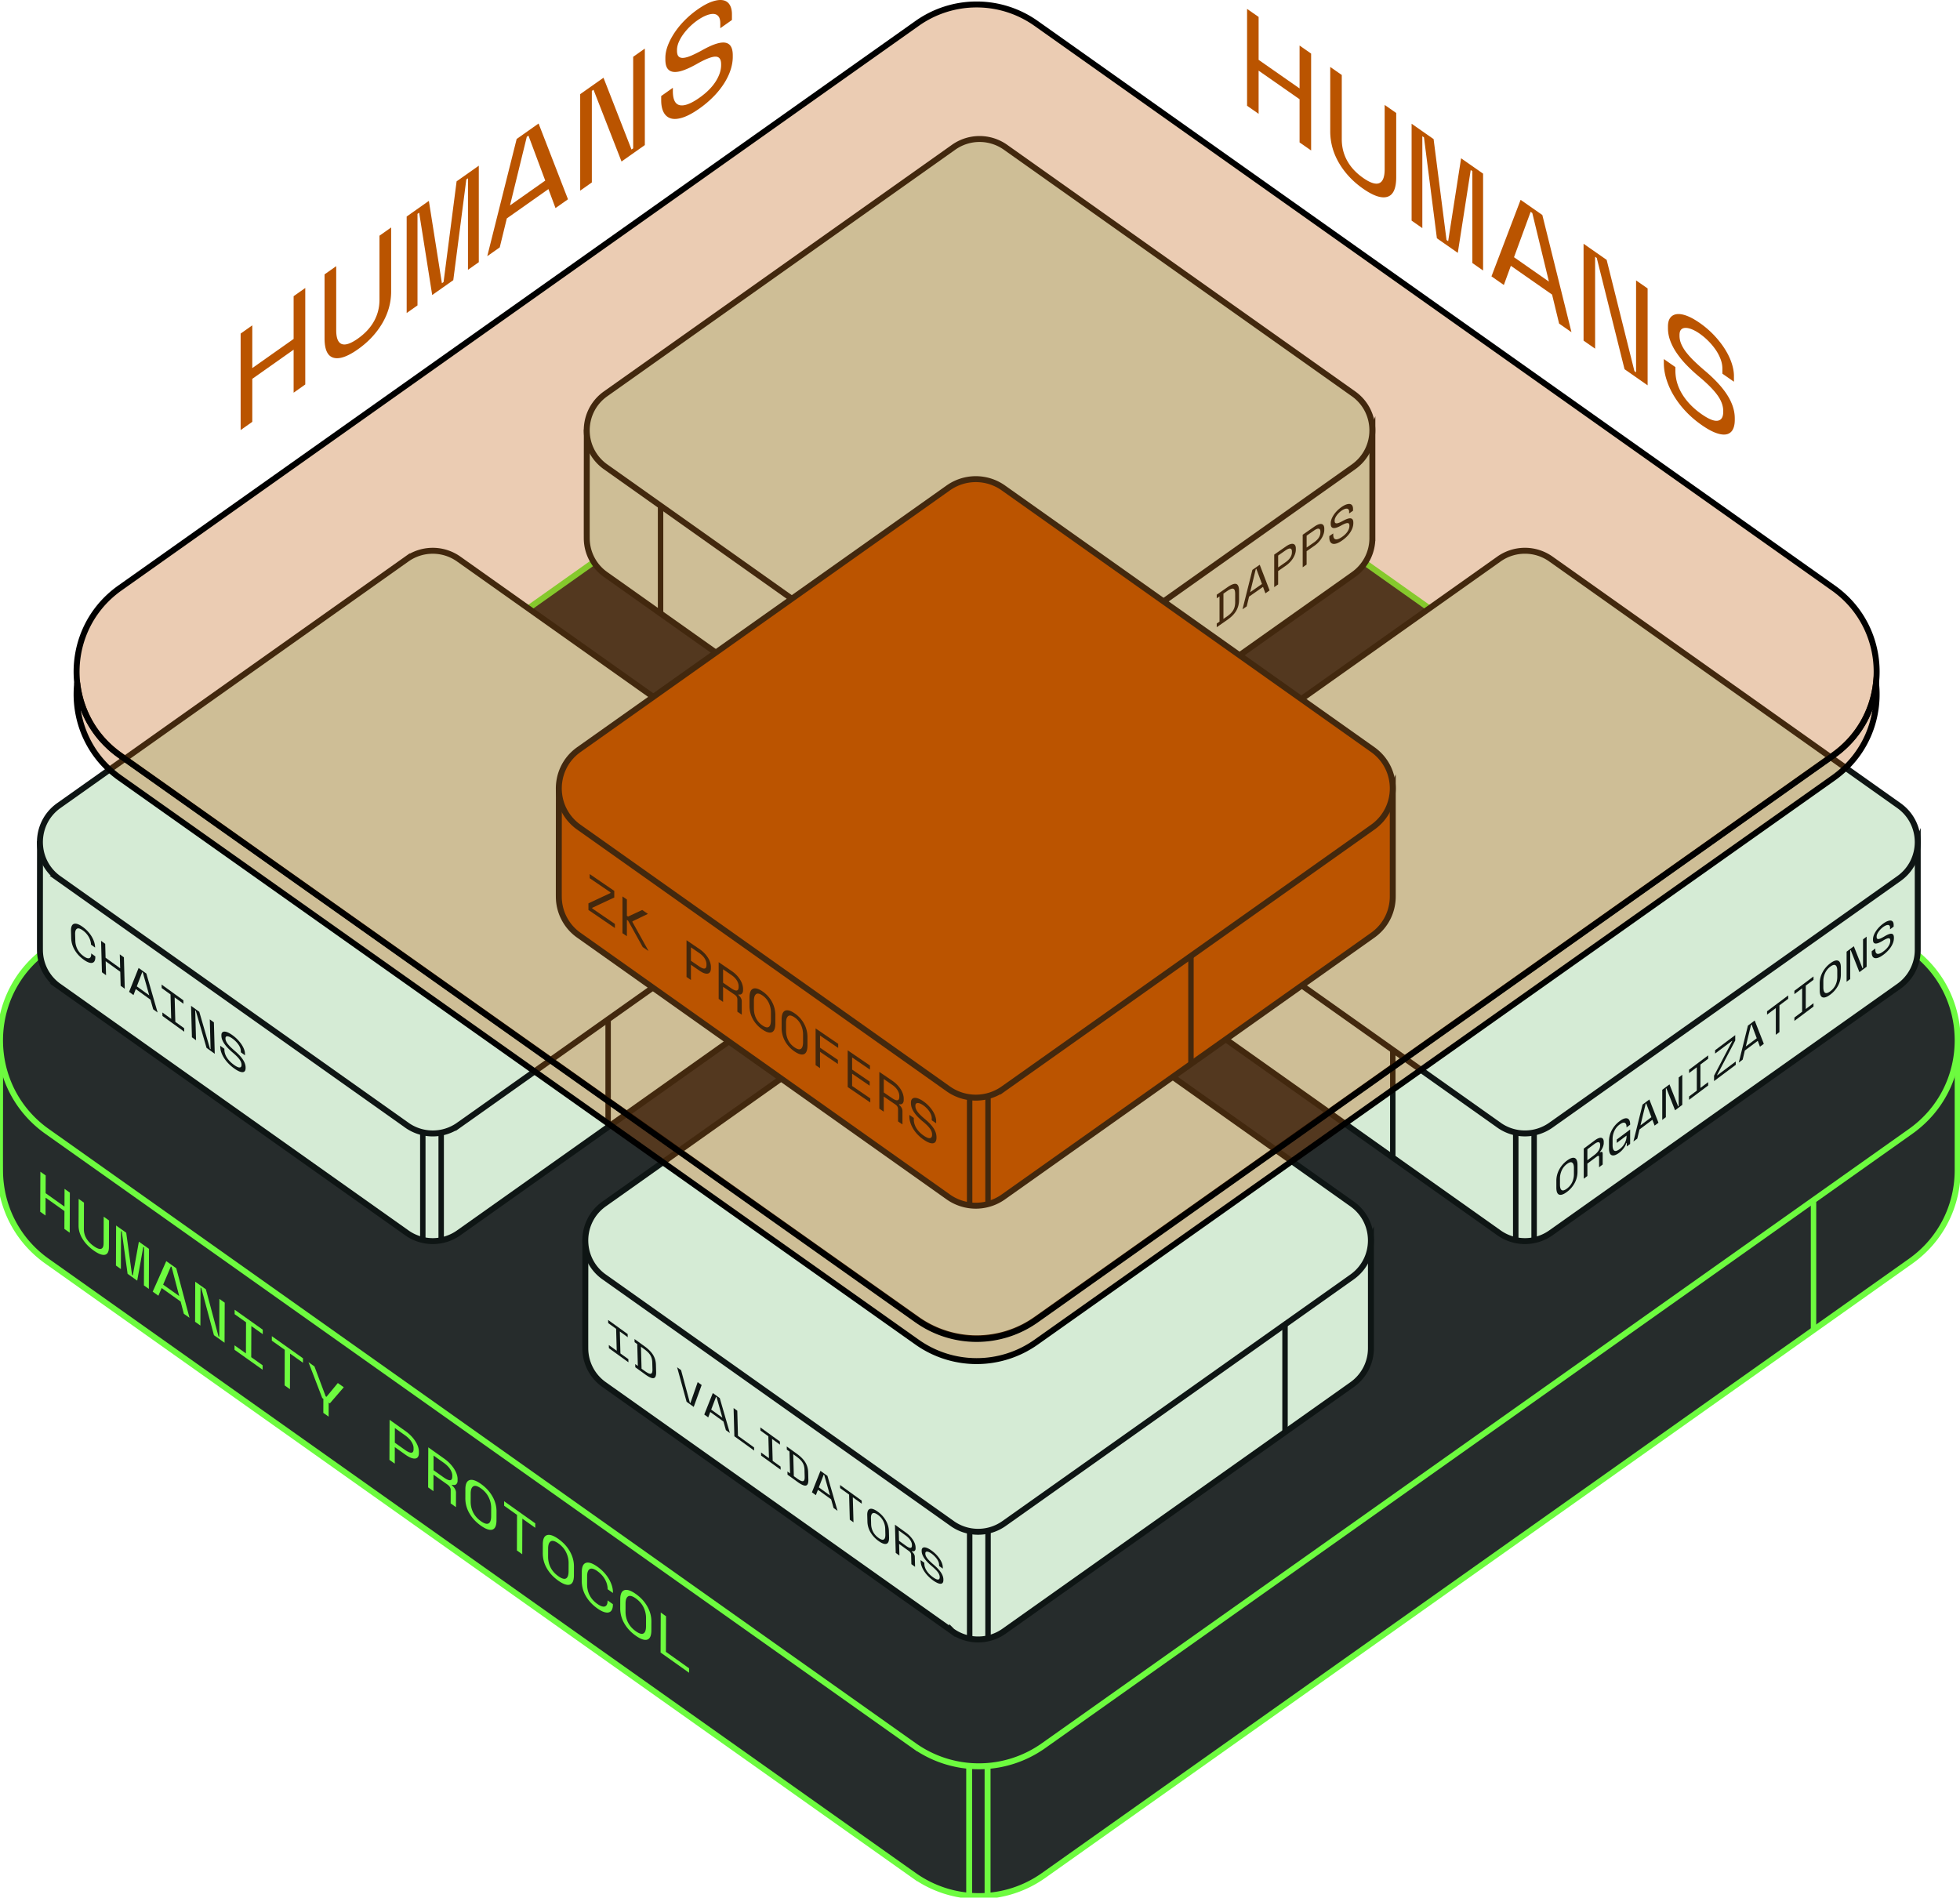 <svg xmlns="http://www.w3.org/2000/svg" width="409" height="396" fill="none"><path fill="#262C2C" stroke="#6DFB3F" stroke-miterlimit="10" stroke-width="1.239" d="M190.768 391.392 9.839 263.203C3.347 258.604.07 251.512.01 244.397c-.03-3.372.028-26.105.028-26.105s20.363 1.321 23.902-1.186l166.829-113.672a23.336 23.336 0 0 1 26.983 0L398.68 231.619c3.056 2.166 9.831-14.124 9.831-14.124v26.702c0 7.183-3.278 14.362-9.831 19.006L217.751 391.388a23.336 23.336 0 0 1-26.983 0v.004Z"/><path fill="#262C2C" stroke="#6DFB3F" stroke-miterlimit="10" stroke-width="1.239" d="M190.768 364.301 9.839 236.112C3.923 231.921.677 225.658.101 219.198c-.698-7.851 2.548-16.001 9.738-21.098L190.768 69.915a23.337 23.337 0 0 1 26.983 0L398.68 198.1c13.109 9.288 13.109 28.725 0 38.012L217.751 364.297a23.336 23.336 0 0 1-26.983 0v.004Z"/><path fill="#6DFB3F" d="m8.424 244.51 1.11.787-.013 3.702 3.934 2.796.013-3.702 1.11.787-.032 8.359-1.11-.787.013-3.725-3.934-2.796-.013 3.725-1.11-.787.032-8.359Zm9.098 6.462-.02 5.541c0 .678.17 1.311.515 1.906.347.594.859 1.131 1.534 1.613.676.482 1.19.672 1.541.572.348-.1.525-.489.528-1.163l.02-5.541 1.11.787-.02 5.541c-.003.97-.29 1.51-.853 1.62-.563.109-1.341-.187-2.326-.887-.984-.701-1.76-1.504-2.319-2.414-.563-.909-.84-1.851-.836-2.822l.019-5.54 1.11.787h-.003Zm6.704 4.766 2.113 1.501 1.213 8.809.158.112 1.27-7.048 2.114 1.501-.032 8.359-1.03-.733.03-7.928-.158-.112-1.271 7.047-2.007-1.427-1.213-8.808-.158-.113-.029 7.928-1.03-.732.033-8.359-.003.003Zm13.469 15.866-3.96-2.815-.682 1.601-1.187-.846 2.83-6.369 2.085 1.481 2.767 10.348-1.187-.845-.666-2.555Zm-2.037-7.314-1.614 3.786 3.352 2.381-1.58-6.055-.158-.112Zm9.938 14.58.157.113.03-7.929 1.109.788-.032 8.359-2.217-1.575-2.638-9.824-.157-.113-.03 7.928-1.109-.787.032-8.359 2.217 1.575 2.638 9.824Zm3.371-5.556 5.861 4.165v.932l-2.38-1.687-.023 6.495 2.378 1.687v.932l-5.865-4.165v-.932l2.38 1.687.023-6.495-2.377-1.687v-.932h.003Zm7.763 5.518 6.494 4.615v.932l-2.695-1.912-.026 7.427-1.11-.788.026-7.427-2.693-1.912v-.932l.004-.003Zm10.75 13.073-.237-.17-2.87-7.475 1.242.88 2.345 6.241.158.113 2.38-2.883 1.242.881-2.912 3.368-.238-.171-.01 2.938-1.11-.788.01-2.937v.003Zm14.907 10.088-.012 3.438-1.11-.787.032-8.359 3.3 2.346c.477.338.888.694 1.242 1.067.35.373.644.746.875 1.118.232.373.409.74.525 1.096.119.36.176.691.173.993v.357c0 .302-.064.55-.183.746a.755.755 0 0 1-.537.353c-.238.042-.534 0-.888-.128-.354-.126-.763-.357-1.23-.688l-2.19-1.559.003.007Zm.004-.929 2.058 1.462c1.233.874 1.85.836 1.853-.119v-.215c0-.421-.148-.871-.45-1.343-.302-.476-.766-.936-1.393-1.379l-2.059-1.462-.01 3.056Zm12.761 13.45-1.11-.788.01-2.792c0-.206-.051-.405-.158-.592-.106-.186-.29-.373-.553-.562l-2.879-2.044-.013 3.439-1.11-.788.032-8.359 3.301 2.346a8.42 8.42 0 0 1 1.242 1.067c.35.373.643.746.875 1.119.231.372.408.739.524 1.096.12.359.177.69.174.993v.356c0 .312-.1.553-.29.73-.19.177-.482.205-.881.093v.145c.264.228.47.469.617.726.148.257.222.527.222.803l-.01 3.008.007.004Zm-4.684-7.71 2.06 1.462c.623.444 1.09.653 1.392.627.306-.026.457-.277.46-.746v-.215c0-.421-.148-.871-.45-1.343-.303-.476-.766-.936-1.393-1.379l-2.059-1.462-.01 3.056Zm6.643 3.978c.004-1.083.293-1.719.869-1.908.572-.19 1.37.077 2.393.803 1.023.726 1.818 1.591 2.387 2.593.57 1.003.853 2.048.849 3.131l-.006 1.864c-.003 1.115-.293 1.757-.869 1.934-.575.174-1.37-.099-2.393-.826-1.023-.726-1.817-1.581-2.387-2.571a6.167 6.167 0 0 1-.85-3.152l.007-1.864v-.004Zm3.233 6.653c.714.508 1.248.665 1.605.475.358-.189.538-.694.541-1.513l.006-1.72a5.01 5.01 0 0 0-.527-2.23c-.354-.723-.888-1.337-1.602-1.845-.714-.507-1.248-.652-1.606-.433-.356.215-.537.707-.54 1.472l-.006 1.719c0 .819.173 1.578.527 2.272.354.694.888 1.295 1.602 1.803Zm4.858-4.159 6.495 4.615v.932l-2.696-1.912-.026 7.427-1.109-.787.025-7.427-2.692-1.912v-.932l.003-.004Zm8.068 8.986c.003-1.083.293-1.719.868-1.909.573-.19 1.371.077 2.394.803 1.023.727 1.817 1.591 2.387 2.594.569 1.003.852 2.047.849 3.13l-.006 1.864c-.004 1.115-.293 1.758-.869 1.935-.576.173-1.37-.1-2.393-.826-1.023-.727-1.818-1.581-2.387-2.571a6.17 6.17 0 0 1-.85-3.153l.007-1.864v-.003Zm3.233 6.656c.714.507 1.248.665 1.605.475.357-.189.537-.694.54-1.513l.007-1.72c0-.765-.174-1.507-.528-2.23-.354-.723-.888-1.337-1.602-1.845-.714-.508-1.248-.652-1.605-.434-.357.216-.537.707-.54 1.472l-.007 1.72c0 .819.174 1.577.528 2.272.354.694.888 1.295 1.602 1.803Zm8.132 5.778c.38.27.701.44.972.517.27.074.489.077.662.003a.736.736 0 0 0 .386-.395c.084-.193.129-.427.129-.704v-.144l1.11.787v.145c0 .421-.074.768-.216 1.038-.141.27-.35.446-.624.527-.273.08-.614.054-1.02-.077-.405-.132-.871-.386-1.399-.762-1.02-.726-1.817-1.581-2.387-2.568a6.172 6.172 0 0 1-.849-3.152l.006-1.864c.004-1.083.293-1.72.869-1.909.573-.19 1.37.077 2.393.803.528.376.994.784 1.4 1.228.405.443.743.9 1.013 1.366.27.469.476.938.618 1.407a4.6 4.6 0 0 1 .205 1.337v.145l-1.109-.788v-.144a3.872 3.872 0 0 0-.135-.887 4.43 4.43 0 0 0-.38-.948 5.052 5.052 0 0 0-.653-.929 5.638 5.638 0 0 0-.962-.858c-.714-.508-1.248-.653-1.605-.434-.357.215-.537.707-.541 1.472l-.006 1.719c0 .82.174 1.578.528 2.272.353.694.887 1.295 1.602 1.803l-.007-.006Zm4.793-.952c.004-1.083.293-1.719.869-1.909.573-.189 1.37.078 2.393.804 1.023.726 1.818 1.591 2.387 2.593.57 1.003.853 2.047.849 3.13l-.006 1.864c-.003 1.116-.293 1.758-.869 1.935-.575.174-1.37-.1-2.393-.826-1.023-.726-1.817-1.581-2.387-2.571a6.172 6.172 0 0 1-.849-3.152l.006-1.864v-.004Zm3.233 6.653c.714.508 1.248.665 1.606.475.357-.189.537-.694.54-1.513l.006-1.72a5.01 5.01 0 0 0-.527-2.23c-.354-.723-.888-1.337-1.602-1.845-.714-.507-1.248-.652-1.605-.433-.357.215-.538.707-.541 1.471l-.006 1.72c0 .819.173 1.578.527 2.272.354.694.888 1.295 1.602 1.803Zm5.215-3.905 1.11.788-.026 7.426 4.832 3.433v.932l-5.945-4.22.032-8.359h-.003Z"/><path stroke="#6DFB3F" stroke-miterlimit="10" stroke-width="1.239" d="M202.243 368.594v27.001m3.837-27.001v27.001"/><path stroke="#6DFB3F" stroke-miterlimit="10" stroke-width="1.133" d="M378.433 250.821v26.664"/><path fill="#D5EBD5" stroke="#0E1514" stroke-miterlimit="10" stroke-width="1.239" d="m84.89 257.268-72.61-51.445a9.277 9.277 0 0 1-3.943-7.546c-.013-1.353.013-22.075.013-22.075s8.17.53 9.593-.476l66.95-45.618a9.365 9.365 0 0 1 10.828 0l72.609 51.445c1.226.867 3.944-5.669 3.944-5.669V198.2a9.289 9.289 0 0 1-3.944 7.626l-72.609 51.445a9.365 9.365 0 0 1-10.828 0l-.003-.003Z"/><path fill="#D5EBD5" stroke="#0E1514" stroke-miterlimit="10" stroke-width="1.239" d="m84.89 234.798-72.61-51.442a9.278 9.278 0 0 1-3.908-6.788c-.28-3.152 1.023-6.421 3.909-8.465l72.609-51.445a9.369 9.369 0 0 1 10.828 0l72.609 51.445c5.259 3.728 5.259 11.528 0 15.256l-72.61 51.445a9.365 9.365 0 0 1-10.827 0v-.006Z"/><path fill="#0E1514" d="M17.422 199.524c.292.212.543.347.746.408.206.061.373.061.502.003a.544.544 0 0 0 .283-.311c.058-.152.087-.335.08-.553v-.113l.856.621v.112c.013.331-.035.601-.135.813a.726.726 0 0 1-.46.411c-.206.065-.463.042-.772-.064-.31-.106-.67-.305-1.078-.601-.791-.572-1.415-1.244-1.869-2.021a5.11 5.11 0 0 1-.72-2.478l-.04-1.462c-.022-.849.181-1.35.612-1.498.431-.148 1.042.064 1.83.633.41.296.773.617 1.091.968.315.347.585.707.801 1.076.219.37.383.736.502 1.106.116.369.18.72.19 1.051v.112l-.856-.62v-.113a3.48 3.48 0 0 0-.44-1.439 4.399 4.399 0 0 0-.515-.733 4.387 4.387 0 0 0-.75-.675c-.553-.399-.962-.514-1.229-.344-.267.17-.39.553-.373 1.154l.039 1.35c.016.642.17 1.237.453 1.783a4.061 4.061 0 0 0 1.258 1.417l-.006.007Zm3.669-3.191.86.62.08 2.905 3.046 2.201-.08-2.905.859.62.18 6.56-.859-.621-.08-2.924-3.047-2.202.08 2.925-.858-.62-.18-6.559Zm10.311 12.283-3.07-2.218-.475 1.254-.92-.666 1.988-4.994 1.615 1.167 2.348 8.127-.92-.665-.566-2.009v.004Zm-1.721-5.746-1.133 2.966 2.6 1.877-1.345-4.757-.122-.09v.004Zm4.04 2.589 4.543 3.282.019.729-1.84-1.33.142 5.097 1.84 1.33.019.73-4.542-3.282-.02-.729 1.84 1.33-.141-5.097-1.84-1.33-.02-.73Zm10.101 13.398.123.09-.17-6.221.858.62.18 6.559-1.718-1.24-2.235-7.716-.123-.09.17 6.221-.858-.62-.18-6.559 1.718 1.24 2.235 7.716Zm6.428.399a1.844 1.844 0 0 0-.155-.662 3.474 3.474 0 0 0-.383-.672 5.317 5.317 0 0 0-.55-.636 5.406 5.406 0 0 0-.646-.55 3.731 3.731 0 0 0-.56-.337 1.515 1.515 0 0 0-.47-.142c-.138-.012-.244.013-.325.084-.077.068-.115.186-.109.357v.054c.007.18.052.367.139.553.086.187.209.383.373.591.164.206.363.425.604.659.242.232.522.486.843.762.753.649 1.31 1.25 1.673 1.803.364.553.55 1.08.566 1.578v.112c.01.28-.035.502-.135.659a.558.558 0 0 1-.454.264c-.202.019-.456-.036-.762-.164-.306-.129-.656-.338-1.058-.627a8.542 8.542 0 0 1-1.216-1.057 7.455 7.455 0 0 1-.895-1.141 5.532 5.532 0 0 1-.556-1.147c-.132-.38-.2-.74-.21-1.083l-.006-.28.86.62.006.225c.016.575.2 1.131.553 1.668.35.537.836 1.025 1.448 1.469.53.385.93.565 1.193.546.264-.022.39-.209.38-.566v-.054c-.01-.344-.158-.707-.438-1.086-.28-.38-.733-.836-1.354-1.366a13.883 13.883 0 0 1-.981-.907 7.262 7.262 0 0 1-.753-.893 4.335 4.335 0 0 1-.486-.871 2.398 2.398 0 0 1-.183-.848v-.113c-.01-.257.042-.45.151-.578.11-.129.267-.196.47-.203.202-.006.45.055.736.18.287.126.605.312.953.566.402.289.762.604 1.084.938.318.335.592.672.814 1.006.221.334.395.665.514.987.12.321.184.614.19.877l.01.392-.86-.62-.009-.337-.006-.01Z"/><path stroke="#0E1514" stroke-miterlimit="10" stroke-width="1.133" d="M88.229 236.253v22.602m3.834-22.602v22.602m34.836-46.422v22.602"/><path fill="#D5EBD5" stroke="#0E1514" stroke-miterlimit="10" stroke-width="1.239" d="m198.994 171.343-72.609-51.445a9.275 9.275 0 0 1-3.944-7.546c-.013-1.353.013-22.075.013-22.075s8.171.53 9.593-.476l66.95-45.618a9.366 9.366 0 0 1 10.828 0l72.609 51.445c1.226.868 3.944-5.67 3.944-5.67v22.317a9.288 9.288 0 0 1-3.944 7.626l-72.609 51.445a9.365 9.365 0 0 1-10.828 0l-.003-.003Z"/><path fill="#D5EBD5" stroke="#0E1514" stroke-miterlimit="10" stroke-width="1.239" d="m198.994 148.873-72.609-51.445a9.28 9.28 0 0 1-3.909-6.788c-.28-3.153 1.023-6.42 3.909-8.465l72.609-51.445a9.366 9.366 0 0 1 10.828 0l72.609 51.445c5.259 3.728 5.259 11.528 0 15.256l-72.609 51.445a9.365 9.365 0 0 1-10.828 0v-.003Z"/><path fill="#0E1514" d="m253.9 124.101 2.233-1.556c.842-.584 1.457-.813 1.843-.684.389.132.582.636.582 1.514v1.745c0 .88-.193 1.655-.582 2.326-.389.672-1.004 1.302-1.843 1.887l-2.233 1.555v-.765l.582-.405v-5.267l-.582.405v-.755Zm2.117 4.557c.296-.209.553-.415.772-.627.215-.209.396-.434.54-.671.142-.238.248-.499.316-.778.067-.28.102-.598.102-.955v-1.629c0-.357-.035-.627-.102-.813-.068-.186-.174-.299-.316-.337-.141-.039-.321-.013-.54.08a4.723 4.723 0 0 0-.772.45l-.718.501v5.277l.718-.501v.003Zm7.543-6.186-2.911 2.031-.495 2.034-.875.611 2.058-8.224 1.535-1.07 2.059 5.354-.875.61-.496-1.343v-.003Zm-1.515-3.699-1.174 4.814 2.467-1.72-1.174-3.178-.116.08-.003.004Zm4.668.392v2.793l-.817.568v-6.79l2.425-1.691c.351-.244.653-.404.914-.485.257-.08.473-.096.647-.048.17.048.302.154.389.315.087.161.132.366.132.611v.292c0 .244-.045.511-.132.8a3.972 3.972 0 0 1-.393.871 5.097 5.097 0 0 1-.65.861c-.257.28-.559.54-.903.781l-1.612 1.125v-.003Zm0-.755 1.515-1.058c.907-.633 1.361-1.337 1.361-2.111v-.174c0-.343-.113-.539-.335-.594-.222-.055-.566.077-1.023.398l-1.515 1.058v2.484l-.003-.003Zm5.942-3.388v2.793l-.817.569v-6.791l2.425-1.69c.351-.244.653-.405.914-.485.257-.081.473-.097.646-.049a.628.628 0 0 1 .39.315c.086.161.131.367.131.611v.292c0 .245-.045.511-.131.801a3.993 3.993 0 0 1-.393.871 5.233 5.233 0 0 1-.65.861c-.257.279-.559.54-.904.781l-1.611 1.125v-.004Zm0-.755 1.515-1.057c.907-.633 1.361-1.337 1.361-2.112v-.173c0-.344-.113-.54-.335-.595-.222-.054-.566.077-1.023.399l-1.515 1.057v2.484l-.003-.003Zm8.875-7.465c0-.219-.045-.383-.132-.492a.463.463 0 0 0-.354-.17 1.259 1.259 0 0 0-.514.106 2.973 2.973 0 0 0-.612.34c-.186.132-.366.28-.534.444a4.307 4.307 0 0 0-.45.524 2.661 2.661 0 0 0-.315.556 1.412 1.412 0 0 0-.116.543v.058c0 .186.039.321.116.398.077.077.193.113.344.1.151-.013.341-.068.569-.164a9.04 9.04 0 0 0 .795-.395c.711-.386 1.235-.544 1.573-.47.338.074.505.367.505.884v.116c0 .292-.051.591-.151.906-.1.312-.251.624-.447.939a5.673 5.673 0 0 1-.734.919 6.993 6.993 0 0 1-1.01.848c-.434.302-.817.508-1.151.614-.335.106-.612.125-.837.058a.84.84 0 0 1-.508-.431c-.116-.218-.174-.508-.174-.861v-.293l.817-.568v.231c0 .594.164.929.489.996.328.071.782-.099 1.364-.504.505-.354.885-.73 1.142-1.132.254-.401.383-.787.383-1.153v-.058c0-.357-.132-.537-.392-.54-.261-.003-.689.157-1.278.482a6.06 6.06 0 0 1-.926.437c-.277.1-.508.138-.705.122a.585.585 0 0 1-.447-.238c-.103-.141-.154-.356-.154-.649v-.116c0-.263.055-.546.164-.842.109-.295.264-.594.46-.893.196-.299.434-.588.708-.868.273-.279.579-.533.907-.764.383-.267.724-.45 1.023-.55.302-.1.553-.129.762-.09a.678.678 0 0 1 .47.321c.106.174.161.399.161.669v.408l-.817.569v-.351l.006.004Z"/><path stroke="#0E1514" stroke-miterlimit="10" stroke-width="1.133" d="M137.843 105.456v22.602"/><path fill="#D5EBD5" stroke="#0E1514" stroke-miterlimit="10" stroke-width="1.239" d="m312.798 257.268-72.609-51.445a9.28 9.28 0 0 1-3.944-7.546c-.012-1.353.013-22.075.013-22.075s8.171.53 9.593-.476l66.95-45.618a9.367 9.367 0 0 1 10.829 0l72.609 51.445c1.225.867 3.943-5.669 3.943-5.669V198.2a9.288 9.288 0 0 1-3.943 7.626l-72.609 51.445a9.367 9.367 0 0 1-10.829 0l-.003-.003Z"/><path fill="#D5EBD5" stroke="#0E1514" stroke-miterlimit="10" stroke-width="1.239" d="m312.799 234.797-72.609-51.445a9.28 9.28 0 0 1-3.909-6.787c-.28-3.153 1.023-6.421 3.909-8.465l72.609-51.445a9.365 9.365 0 0 1 10.828 0l72.609 51.445c5.259 3.728 5.259 11.528 0 15.256l-72.609 51.445a9.369 9.369 0 0 1-10.828 0v-.004Z"/><path fill="#0E1514" d="M324.768 246.422c0-.813.193-1.591.583-2.33a5.601 5.601 0 0 1 1.624-1.89c.695-.52 1.236-.7 1.625-.546.389.157.582.643.582 1.456v1.398c0 .838-.196 1.619-.582 2.349a5.636 5.636 0 0 1-1.625 1.873c-.695.521-1.235.707-1.624.563-.39-.145-.583-.636-.583-1.475v-1.398Zm2.21 1.61a3.49 3.49 0 0 0 1.091-1.315 3.94 3.94 0 0 0 .363-1.693v-1.292c0-.575-.122-.948-.363-1.118-.241-.171-.605-.074-1.091.289a3.427 3.427 0 0 0-1.09 1.346 4.007 4.007 0 0 0-.364 1.662v1.292c0 .617.123.999.364 1.15.241.151.605.045 1.09-.318v-.003Zm7.46-5.017-.752.566v-2.099c0-.154-.036-.247-.107-.28-.07-.028-.196.023-.376.158l-1.959 1.465v2.584l-.756.566v-6.28l2.245-1.681c.325-.241.605-.408.843-.494.238-.087.438-.113.599-.074a.534.534 0 0 1 .36.273c.08.144.122.331.122.559v.27c0 .235-.064.514-.193.845a3.65 3.65 0 0 1-.598.987v.109c.18-.106.321-.138.421-.1.103.039.151.161.151.37v2.259-.003Zm-3.194-.89 1.399-1.051c.425-.318.74-.646.949-.983.206-.338.309-.682.309-1.035v-.161c0-.318-.103-.495-.309-.533-.206-.039-.521.099-.949.417l-1.399 1.051v2.298-.003Zm6.122-4.32 2.802-2.098v3.014l-.702.524v-.752l-.106.08a3.526 3.526 0 0 1-.54 1.042 4.355 4.355 0 0 1-.898.915c-.675.508-1.206.688-1.592.54-.386-.148-.579-.639-.579-1.478v-1.398c0-.813.193-1.591.582-2.33a5.605 5.605 0 0 1 1.625-1.89c.36-.269.675-.449.952-.539.277-.09.505-.1.692-.033.186.068.324.206.421.412.096.205.145.469.145.784v.109l-.753.566v-.109c0-.203-.029-.38-.084-.528a.557.557 0 0 0-.26-.311c-.116-.058-.267-.065-.451-.013-.183.051-.402.17-.659.363a3.425 3.425 0 0 0-1.091 1.347 3.998 3.998 0 0 0-.363 1.661v1.292c0 .617.122.999.363 1.15.242.152.612.039 1.11-.334a3.633 3.633 0 0 0 1.055-1.221c.254-.479.383-.974.383-1.488v-.109l-2.046 1.533v-.701h-.006Zm7.444-4.122-2.693 2.018-.457 1.905-.807.605 1.904-7.707 1.419-1.064 1.904 4.853-.807.604-.457-1.218-.006.004Zm-1.4-3.349-1.087 4.509 2.281-1.71-1.088-2.883-.106.081v.003Zm6.782.556.106-.081v-5.958l.753-.565v6.279l-1.509 1.131-1.814-4.598-.106.08v5.958l-.753.566v-6.28l1.508-1.131 1.815 4.599Zm2.271-7.662 3.986-2.989v.701l-1.615 1.211v4.882l1.615-1.212v.701l-3.986 2.989v-.701l1.615-1.211v-4.882l-1.615 1.212v-.701Zm5.433-4.068 4.201-3.15v1.131l-3.77 7.17v.106l3.88-2.908v.7l-4.527 3.391v-1.131l3.771-7.17v-.106l-3.555 2.664v-.701.004Zm8.898-1.951-2.693 2.018-.456 1.906-.808.604 1.905-7.706 1.418-1.064 1.905 4.853-.808.604-.457-1.218-.006.003Zm-1.399-3.346-1.088 4.509 2.281-1.709-1.087-2.883-.106.08v.003Zm3.339-2.827 4.417-3.31v.7l-1.831 1.372v5.579l-.753.566v-5.579l-1.83 1.372v-.7h-.003Zm5.71-4.278 3.986-2.989v.701l-1.615 1.211v4.882l1.615-1.212v.701l-3.986 2.989v-.701l1.615-1.212v-4.881l-1.615 1.211v-.7Zm5.282-1.516c0-.813.193-1.591.582-2.33.39-.739.93-1.369 1.625-1.89.695-.521 1.235-.701 1.625-.546.389.157.582.642.582 1.456v1.397c0 .839-.196 1.62-.582 2.35a5.647 5.647 0 0 1-1.625 1.873c-.695.521-1.235.707-1.625.563-.389-.145-.582-.637-.582-1.472v-1.401Zm2.21 1.61a3.5 3.5 0 0 0 1.091-1.315c.241-.514.363-1.08.363-1.693v-1.292c0-.576-.122-.948-.363-1.119-.242-.17-.605-.074-1.091.29a3.418 3.418 0 0 0-1.09 1.346 3.995 3.995 0 0 0-.364 1.665v1.292c0 .617.122.999.364 1.15.241.151.604.045 1.09-.318v-.006Zm6.724-4.789.106-.08v-5.958l.752-.566v6.28l-1.508 1.131-1.815-4.599-.106.08v5.959l-.753.565v-6.279l1.509-1.132 1.815 4.599Zm5.748-8.452c0-.203-.042-.354-.122-.447a.402.402 0 0 0-.328-.142c-.139 0-.296.042-.476.123a3.08 3.08 0 0 0-.567.343 4.3 4.3 0 0 0-.913.942c-.122.177-.219.35-.293.527a1.353 1.353 0 0 0-.106.508v.055c0 .173.035.295.106.363.071.067.177.093.319.074.141-.02.315-.078.524-.18.209-.1.454-.235.737-.405.659-.392 1.142-.563 1.454-.511.312.051.466.315.466.794v.109c0 .27-.045.549-.138.845a4.189 4.189 0 0 1-.412.887 5.525 5.525 0 0 1-.679.884 7.13 7.13 0 0 1-.933.835c-.402.302-.756.508-1.064.624-.309.115-.567.144-.773.093a.728.728 0 0 1-.472-.373c-.11-.196-.161-.459-.161-.79v-.27l.752-.566v.215c0 .55.152.849.454.9.302.048.724-.128 1.261-.533.467-.351.817-.717 1.055-1.099.238-.383.354-.746.354-1.087v-.054c0-.328-.122-.489-.363-.482-.242.009-.637.176-1.181.507a5.732 5.732 0 0 1-.859.45c-.254.103-.473.155-.65.148a.504.504 0 0 1-.412-.196c-.096-.125-.144-.324-.144-.591v-.109c0-.245.051-.508.151-.788.103-.279.244-.562.428-.848.183-.286.402-.566.656-.836s.534-.52.84-.749c.354-.263.669-.449.949-.556.279-.106.514-.147.704-.118a.567.567 0 0 1 .434.276c.1.157.148.36.148.611v.376l-.752.565v-.321l.006-.003Z"/><path stroke="#0E1514" stroke-miterlimit="10" stroke-width="1.14" d="M316.295 236.253v22.737m3.835-22.737v22.737"/><path stroke="#0E1514" stroke-miterlimit="10" stroke-width="1.133" d="M290.637 218.954v22.602"/><path fill="#D5EBD5" stroke="#0E1514" stroke-miterlimit="10" stroke-width="1.239" d="m198.691 340.397-72.609-51.446a9.274 9.274 0 0 1-3.944-7.545c-.013-1.353.013-22.075.013-22.075s8.171.53 9.592-.476l66.951-45.618a9.365 9.365 0 0 1 10.828 0l72.609 51.445c1.226.867 3.944-5.669 3.944-5.669v22.316a9.289 9.289 0 0 1-3.944 7.626L209.522 340.4a9.365 9.365 0 0 1-10.828 0l-.003-.003Z"/><path fill="#D5EBD5" stroke="#0E1514" stroke-miterlimit="10" stroke-width="1.239" d="m198.691 317.926-72.609-51.445a9.275 9.275 0 0 1-3.908-6.787c-.28-3.153 1.023-6.421 3.908-8.465l72.609-51.445a9.365 9.365 0 0 1 10.828 0l72.609 51.445c5.26 3.728 5.26 11.528 0 15.255l-72.609 51.445a9.365 9.365 0 0 1-10.828 0v-.003Z"/><path fill="#0E1514" d="m126.899 275.451 4.076 2.943.019.656-1.653-1.192.125 4.576 1.654 1.192.019.656-4.076-2.944-.019-.655 1.65 1.192-.125-4.576-1.65-1.193-.02-.655Zm5.514 3.984 2.11 1.527c.795.575 1.38 1.17 1.757 1.78.376.614.576 1.302.595 2.063l.042 1.514c.022.762-.148 1.186-.505 1.266-.357.084-.933-.164-1.731-.739l-2.11-1.526-.02-.666.55.399-.125-4.567-.55-.398-.019-.656.006.003Zm2.146 6.678c.28.203.524.354.727.45.202.097.37.135.502.113.131-.023.225-.113.286-.267.058-.154.084-.386.074-.694l-.039-1.414a3.403 3.403 0 0 0-.119-.836 2.663 2.663 0 0 0-.312-.7 3.174 3.174 0 0 0-.518-.624 7.153 7.153 0 0 0-.73-.604l-.679-.492.126 4.577.679.491h.003Zm6.736-.794.827.598 1.834 6.797.109.08 1.525-4.37.827.598-1.657 4.573-1.486-1.074-1.979-7.198v-.004Zm9.673 11.326-2.753-1.989-.428 1.125-.827-.598 1.785-4.48 1.451 1.048 2.107 7.292-.826-.598-.509-1.803v.003Zm-1.544-5.155-1.016 2.665 2.332 1.684-1.206-4.268-.11-.081Zm3.655 2.343.772.556.144 5.232 3.359 2.426.019.656-4.13-2.982-.161-5.888h-.003Zm5.587 4.037 4.076 2.943.019.656-1.65-1.192.126 4.576 1.65 1.192.019.656-4.076-2.944-.019-.655 1.65 1.192-.125-4.576-1.65-1.193-.02-.655Zm5.514 3.984 2.11 1.527c.795.575 1.38 1.17 1.757 1.78.376.614.575 1.302.595 2.063l.042 1.514c.022.762-.148 1.186-.505 1.266-.358.084-.933-.164-1.731-.739l-2.11-1.526-.02-.666.55.399-.125-4.567-.55-.398-.02-.656.007.003Zm2.146 6.678c.279.203.524.354.727.45.202.097.37.135.501.113.132-.023.226-.113.287-.267.061-.154.083-.389.074-.694l-.039-1.414a3.611 3.611 0 0 0-.116-.836 2.538 2.538 0 0 0-.312-.7 3.295 3.295 0 0 0-.514-.624 7.172 7.172 0 0 0-.731-.604l-.678-.492.125 4.577.679.491h-.003Zm7.109 4.345-2.754-1.989-.427 1.125-.827-.598 1.785-4.48 1.451 1.048 2.107 7.292-.827-.598-.508-1.803v.003Zm-1.547-5.155-1.017 2.665 2.333 1.684-1.207-4.268-.109-.081Zm3.407 2.164 4.516 3.262.019.655-1.872-1.353.145 5.232-.772-.556-.145-5.232-1.872-1.353-.019-.655Zm5.677 6.343c-.022-.762.161-1.212.547-1.343.386-.132.933.058 1.644.569a5.862 5.862 0 0 1 1.679 1.831c.409.707.624 1.443.647 2.205l.035 1.311c.023.784-.161 1.237-.547 1.36-.386.122-.933-.074-1.644-.585a5.946 5.946 0 0 1-1.679-1.813 4.588 4.588 0 0 1-.646-2.224l-.036-1.311Zm2.342 4.692c.496.357.862.472 1.104.338.238-.132.35-.489.334-1.064l-.032-1.212a3.682 3.682 0 0 0-.409-1.571 3.569 3.569 0 0 0-1.129-1.302c-.495-.357-.862-.459-1.1-.308-.238.151-.351.498-.335 1.034l.033 1.212a3.6 3.6 0 0 0 .408 1.6c.258.492.634.916 1.129 1.273h-.003Zm7.64 6.048-.772-.556-.054-1.967a.886.886 0 0 0-.119-.414 1.364 1.364 0 0 0-.39-.396l-2-1.446.067 2.423-.772-.556-.161-5.887 2.294 1.658a5.816 5.816 0 0 1 1.486 1.546c.167.264.293.521.38.774.086.254.135.486.141.701l.007.254c.006.218-.055.389-.181.514-.125.122-.324.145-.595.064v.1c.187.161.332.331.441.514.106.183.164.37.167.566l.058 2.118.003-.01Zm-3.348-5.438 1.431 1.035c.434.315.756.463.962.444.206-.02.306-.193.296-.524v-.151c-.013-.296-.125-.614-.341-.948-.216-.334-.54-.659-.975-.974l-1.431-1.035.058 2.153Zm8.354 4.953a1.653 1.653 0 0 0-.138-.594 3.12 3.12 0 0 0-.344-.605 4.971 4.971 0 0 0-.493-.568 4.945 4.945 0 0 0-.579-.495 2.987 2.987 0 0 0-.501-.302 1.356 1.356 0 0 0-.422-.129c-.122-.013-.219.013-.289.074-.071.061-.103.167-.1.321v.052c.006.164.045.328.122.495.077.167.187.343.335.53.145.186.328.382.543.591.216.209.467.434.756.682.676.581 1.178 1.121 1.503 1.616.325.495.495.967.505 1.417v.1c.009.251-.032.45-.119.591a.507.507 0 0 1-.409.238c-.183.016-.408-.032-.682-.148a5.167 5.167 0 0 1-.952-.562 7.602 7.602 0 0 1-1.091-.951 6.581 6.581 0 0 1-.801-1.026 5.22 5.22 0 0 1-.501-1.028 3.333 3.333 0 0 1-.19-.974l-.007-.25.772.556.007.202c.013.517.18 1.016.495 1.494.316.482.75.919 1.3 1.318.476.344.833.508 1.071.488.235-.019.351-.189.341-.507v-.052c-.01-.308-.141-.633-.392-.973-.251-.341-.66-.749-1.216-1.225a12.982 12.982 0 0 1-.882-.813 6.915 6.915 0 0 1-.675-.8 3.814 3.814 0 0 1-.435-.781 2.203 2.203 0 0 1-.164-.762v-.099c-.009-.232.039-.402.135-.518a.54.54 0 0 1 .422-.18c.183-.006.402.048.659.161.258.112.544.28.856.508.36.26.685.543.972.842.286.302.53.601.73.903.199.302.354.597.46.884.106.289.164.549.17.787l.01.353-.772-.556-.01-.302v-.003Z"/><path stroke="#0E1514" stroke-miterlimit="10" stroke-width="1.14" d="M202.342 319.244v22.962m3.834-22.962v22.962"/><path stroke="#0E1514" stroke-miterlimit="10" stroke-width="1.133" d="M268.15 276.386v22.602"/><path fill="#BA5400" stroke="#0E1514" stroke-miterlimit="10" stroke-width="1.239" d="M197.877 249.777 120.8 195.17a9.858 9.858 0 0 1-4.189-8.012c-.013-1.437.013-22.133.013-22.133s8.676.563 10.182-.504l71.068-48.425a9.942 9.942 0 0 1 11.494 0l77.077 54.608c1.303.922 4.188-6.016 4.188-6.016v22.386c0 3.06-1.396 6.119-4.188 8.096l-77.077 54.607a9.942 9.942 0 0 1-11.494 0h.003Z"/><path fill="#BA5400" stroke="#0E1514" stroke-miterlimit="10" stroke-width="1.239" d="M197.877 227.226 120.8 172.619a9.853 9.853 0 0 1-4.15-7.205c-.299-3.346 1.084-6.817 4.15-8.989l77.077-54.607a9.94 9.94 0 0 1 11.494 0l77.077 54.607c5.585 3.956 5.585 12.238 0 16.194l-77.077 54.607a9.942 9.942 0 0 1-11.494 0Z"/><path fill="#0E1514" d="m123.055 182.408 5.127 3.503v1.379l-4.603 2.153v.132l4.735 3.233v.854l-5.523-3.772v-1.379l4.603-2.157v-.131l-4.339-2.963v-.855.003Zm7.759 12.961-.921-.63v-7.665l.921.63v3.394l.25.173 2.947-1.378 1.139.777v.065l-3.178 1.529v.132l3.31 5.962v.064l-1.162-.794-3.056-5.505-.25-.174v3.42Zm13.366 5.981v3.153l-.92-.63v-7.665l2.741 1.87a6.074 6.074 0 0 1 1.759 1.826c.193.321.341.643.438.961.099.318.148.617.148.893v.328c0 .276-.049.511-.148.697a.714.714 0 0 1-.444.37c-.196.058-.441.045-.734-.042-.292-.087-.63-.26-1.019-.527l-1.818-1.244-.003.01Zm0-.855 1.708 1.167c1.023.697 1.534.61 1.534-.267v-.196c0-.386-.125-.784-.379-1.196-.251-.408-.637-.79-1.155-1.144l-1.708-1.166v2.802Zm10.609 11.251-.92-.63v-2.561c0-.19-.045-.366-.131-.527-.087-.161-.242-.318-.46-.469l-2.391-1.633v3.153l-.92-.63v-7.665l2.741 1.871a6.04 6.04 0 0 1 1.76 1.825c.193.321.341.643.437.961.1.318.148.617.148.893v.328c0 .286-.077.514-.235.694-.157.177-.398.232-.73.158v.131c.219.187.389.393.515.614.125.225.186.463.186.72v2.767Zm-3.902-6.668 1.709 1.166c.517.354.903.508 1.154.457.251-.052.38-.29.38-.723v-.197c0-.385-.125-.784-.38-1.195-.251-.408-.637-.791-1.154-1.144l-1.709-1.167v2.803Zm5.514 3.085c0-.993.238-1.601.711-1.822.476-.222 1.136-.045 1.985.533a6.201 6.201 0 0 1 1.985 2.176c.476.871.711 1.803.711 2.796v1.706c0 1.022-.238 1.636-.711 1.845-.476.209-1.136.022-1.985-.556a6.291 6.291 0 0 1-1.985-2.153 5.71 5.71 0 0 1-.711-2.819v-1.706Zm2.696 5.826c.592.405 1.036.505 1.332.302.296-.202.444-.681.444-1.433v-1.578a4.66 4.66 0 0 0-.444-1.999 3.815 3.815 0 0 0-1.332-1.555c-.592-.405-1.036-.492-1.332-.264-.296.228-.444.694-.444 1.395v1.578c0 .752.148 1.43.444 2.037.296.608.74 1.112 1.332 1.517Zm4.008-1.247c0-.993.238-1.6.711-1.822.476-.222 1.136-.045 1.985.534a6.198 6.198 0 0 1 1.985 2.175c.476.871.711 1.803.711 2.796v1.707c0 1.022-.238 1.635-.711 1.844-.476.209-1.136.023-1.985-.556a6.273 6.273 0 0 1-1.985-2.153 5.706 5.706 0 0 1-.711-2.818v-1.707Zm2.696 5.827c.592.405 1.036.504 1.332.302.296-.203.444-.681.444-1.433v-1.578a4.66 4.66 0 0 0-.444-1.999 3.818 3.818 0 0 0-1.332-1.556c-.592-.405-1.036-.491-1.332-.263-.296.228-.444.694-.444 1.394v1.578c0 .752.148 1.43.444 2.038.296.607.74 1.112 1.332 1.517Zm4.394-3.96 4.713 3.22v.855l-3.793-2.59v2.539l3.725 2.545v.855l-3.725-2.545v3.416l-.92-.63v-7.665Zm6.698 4.574 4.645 3.175v.855l-3.725-2.546v2.539l3.661 2.5v.855l-3.661-2.5v2.561l3.793 2.591v.854l-4.713-3.22v-7.664Zm11.426 15.467-.92-.63v-2.561c0-.19-.045-.367-.132-.527-.087-.161-.241-.318-.46-.47l-2.39-1.632v3.153l-.92-.63v-7.665l2.741 1.87c.395.27.736.56 1.029.874.293.312.534.63.73.952.193.321.341.642.438.961.1.318.148.617.148.893v.328c0 .286-.077.514-.235.694-.158.177-.399.231-.73.157v.132c.218.187.389.392.514.614.126.225.187.463.187.72v2.767Zm-3.899-6.669 1.708 1.167c.518.354.904.508 1.155.456.251-.051.38-.289.38-.723v-.196c0-.385-.126-.784-.38-1.195-.251-.408-.637-.791-1.155-1.144l-1.708-1.167v2.802Zm10.014 5.397c0-.248-.048-.502-.147-.759a3.585 3.585 0 0 0-.399-.745 4.858 4.858 0 0 0-.583-.682 4.956 4.956 0 0 0-.691-.569 3.363 3.363 0 0 0-.602-.331 1.43 1.43 0 0 0-.508-.112.478.478 0 0 0-.357.135c-.087.09-.132.234-.132.431v.064c0 .212.045.421.132.633.087.209.219.424.389.649.171.222.386.456.64.701.254.244.557.507.898.793.804.672 1.396 1.312 1.775 1.919.38.607.57 1.202.57 1.784v.131c0 .328-.058.592-.171.788a.717.717 0 0 1-.505.363c-.222.045-.498.01-.826-.106-.329-.116-.708-.322-1.139-.614a7.99 7.99 0 0 1-1.3-1.099 7.031 7.031 0 0 1-.942-1.234 5.994 5.994 0 0 1-.576-1.279 4.239 4.239 0 0 1-.196-1.247v-.328l.92.63v.264c0 .671.183 1.301.553 1.889.37.588.881 1.106 1.541 1.556.569.388.997.556 1.287.501.289-.055.434-.289.434-.707v-.064c0-.402-.148-.81-.444-1.222-.296-.414-.775-.896-1.441-1.443a12.166 12.166 0 0 1-1.046-.951 6.947 6.947 0 0 1-.794-.957 4.475 4.475 0 0 1-.505-.965 2.851 2.851 0 0 1-.177-.973v-.132c0-.299.061-.53.186-.694a.746.746 0 0 1 .521-.289c.222-.029.489.012.801.125a4.8 4.8 0 0 1 1.027.553c.431.295.817.62 1.154.977.341.356.628.716.859 1.086.235.366.412.733.531 1.096.119.363.18.697.18 1.006v.459l-.92-.63v-.395l.003-.006Z"/><path stroke="#0E1514" stroke-miterlimit="10" stroke-width="1.133" d="M202.339 228.939v22.602m3.834-22.602v22.602m42.348-52.367v22.602"/><path fill="#BA5400" d="m50.215 69.612 2.431-1.716v8.917l8.626-6.084v-8.917l2.43-1.716V80.23l-2.43 1.717v-8.975l-8.626 6.084v8.974l-2.431 1.717V69.612Zm19.943-14.061v13.347c0 1.63.38 2.594 1.143 2.891.762.297 1.886-.077 3.372-1.127s2.61-2.258 3.372-3.629c.762-1.37 1.143-2.871 1.143-4.501V49.185l2.432-1.717v13.347c0 2.34-.618 4.56-1.853 6.655-1.235 2.1-2.933 3.907-5.094 5.431-2.161 1.525-3.86 2.11-5.094 1.75-1.235-.36-1.853-1.706-1.853-4.046V57.258l2.432-1.716v.01Zm14.703-10.365 4.631-3.265 2.721 17.183.347-.245 2.721-21.017 4.631-3.265v20.135l-2.258 1.592v-19.1l-.347.244-2.72 21.018-4.4 3.102-2.72-17.182-.348.244v19.1l-2.258 1.592V45.186Zm29.581-5.728-8.683 6.122-1.476 6.045-2.605 1.836 6.136-24.46 4.573-3.226 6.136 15.811-2.605 1.836-1.476-3.964Zm-4.515-10.912-3.502 14.32 7.352-5.182-3.503-9.383-.347.245Zm21.853 2.655.347-.244v-19.1l2.432-1.716v20.135l-4.863 3.428-5.847-14.977-.347.244v19.1l-2.432 1.717V19.652l4.863-3.428 5.847 14.977Zm18.525-26.348c0-.652-.131-1.137-.391-1.453-.261-.316-.613-.48-1.057-.494-.443-.014-.955.1-1.534.336-.578.235-1.186.58-1.823 1.026a12.765 12.765 0 0 0-2.938 2.905 8.216 8.216 0 0 0-.941 1.654c-.231.556-.347 1.093-.347 1.61v.174c0 .556.116.949.347 1.179.232.23.574.326 1.028.283.453-.043 1.018-.211 1.693-.504a27.828 27.828 0 0 0 2.374-1.198c2.122-1.17 3.685-1.654 4.689-1.453 1.003.202 1.505 1.074 1.505 2.608v.345c0 .863-.15 1.76-.449 2.69-.299.93-.743 1.86-1.331 2.795a16.936 16.936 0 0 1-2.186 2.747 21.254 21.254 0 0 1-3.01 2.555c-1.293.911-2.436 1.53-3.43 1.856-.994.326-1.823.393-2.489.201-.666-.192-1.172-.614-1.52-1.26-.347-.648-.521-1.497-.521-2.551v-.863l2.432-1.717v.69c0 1.765.487 2.743 1.461 2.94.975.196 2.33-.322 4.067-1.544 1.505-1.06 2.639-2.191 3.401-3.39.762-1.198 1.143-2.344 1.143-3.437v-.173c0-1.054-.39-1.582-1.172-1.591-.781-.005-2.05.489-3.806 1.476-1.023.585-1.944 1.031-2.764 1.328-.82.302-1.52.432-2.099.389-.579-.044-1.022-.274-1.331-.686-.309-.417-.463-1.055-.463-1.918v-.345c0-.786.164-1.62.492-2.502.328-.883.786-1.774 1.375-2.666a17.257 17.257 0 0 1 2.113-2.598A19.498 19.498 0 0 1 145.529 2c1.138-.8 2.156-1.357 3.053-1.663.898-.307 1.655-.403 2.273-.293.617.11 1.085.422 1.403.94.319.513.478 1.174.478 1.98v1.208l-2.431 1.716V4.853Z"/><path fill="#BA5400" fill-opacity=".3" stroke="#000" stroke-miterlimit="10" stroke-width="1.24" d="M382.568 157.583 216.2 275.332a21.48 21.48 0 0 1-24.812 0L25.021 157.583c-5.307-3.755-8.27-9.319-8.904-15.1a21.76 21.76 0 0 0-.05 4.322c.53 5.937 3.514 11.687 8.954 15.537L191.388 280.09a21.476 21.476 0 0 0 24.812 0l166.368-117.748c6.753-4.78 9.72-12.484 8.906-19.838-.639 5.771-3.606 11.327-8.906 15.079Z"/><path fill="#BA5400" fill-opacity=".3" stroke="#000" stroke-miterlimit="10" stroke-width="1.24" d="M191.388 275.465 25.022 157.643c-5.44-3.852-8.424-9.609-8.954-15.547-.642-7.216 2.343-14.707 8.954-19.392L191.388 4.879a21.465 21.465 0 0 1 24.811 0l166.366 117.822c12.054 8.537 12.054 26.402 0 34.939L216.199 275.462a21.464 21.464 0 0 1-24.811 0v.003Z"/><path fill="#BA5400" d="m260.23 1.856 2.409 1.68v8.952l8.548 5.968V9.504l2.41 1.68v20.214l-2.41-1.68v-9.01l-8.548-5.967v9.01l-2.409-1.68V1.856Zm19.763 13.794v13.399c0 1.636.378 3.138 1.133 4.5.755 1.367 1.869 2.56 3.342 3.59 1.472 1.03 2.586 1.387 3.341 1.079.756-.309 1.133-1.286 1.133-2.922V21.897l2.41 1.68v13.399c0 2.349-.612 3.71-1.836 4.09-1.224.381-2.907-.182-5.048-1.674-2.142-1.492-3.825-3.287-5.049-5.371-1.224-2.084-1.835-4.303-1.835-6.652V13.97l2.409 1.68Zm14.572 10.17 4.589 3.205 2.696 21.057.345.24 2.696-17.293 4.589 3.206v20.214l-2.237-1.56V35.716l-.344-.24-2.697 17.292-4.36-3.042-2.696-21.056-.344-.24v19.174l-2.237-1.564V25.82Zm29.314 35.654-8.605-6.007-1.463 4.004-2.581-1.8 6.081-15.969 4.532 3.162 6.081 24.46-2.582-1.8-1.463-6.046v-.005ZM319.405 44.2l-3.471 9.477 7.285 5.087-3.47-14.319-.344-.24V44.2Zm21.656 33.247.344.241V58.513l2.409 1.68v20.214l-4.818-3.364-5.794-23.217-.345-.241V72.76l-2.409-1.68V50.866l4.819 3.364 5.794 23.217Zm18.357-.524c0-.654-.129-1.323-.387-2.002a9.216 9.216 0 0 0-1.047-1.973 13.132 13.132 0 0 0-1.52-1.81 13.275 13.275 0 0 0-1.808-1.521 8.338 8.338 0 0 0-1.577-.886c-.497-.202-.942-.307-1.334-.307-.392 0-.703.11-.932.346-.23.236-.344.611-.344 1.131v.173c0 .559.114 1.117.344 1.67a7.872 7.872 0 0 0 1.018 1.723 16.87 16.87 0 0 0 1.678 1.863 46.47 46.47 0 0 0 2.352 2.118c2.104 1.795 3.653 3.499 4.647 5.106.994 1.608 1.492 3.181 1.492 4.722v.346c0 .866-.149 1.555-.445 2.074a1.874 1.874 0 0 1-1.32.944c-.583.115-1.305.014-2.165-.299-.861-.313-1.855-.861-2.983-1.65a21.005 21.005 0 0 1-3.399-2.936 18.943 18.943 0 0 1-2.467-3.283 15.703 15.703 0 0 1-1.506-3.388c-.344-1.136-.516-2.233-.516-3.292v-.866l2.409 1.68v.692c0 1.772.483 3.437 1.449 4.996.965 1.56 2.309 2.94 4.03 4.14 1.491 1.039 2.615 1.491 3.37 1.356.755-.134 1.133-.755 1.133-1.852v-.174c0-1.058-.387-2.137-1.162-3.234-.774-1.097-2.031-2.382-3.772-3.846a33.292 33.292 0 0 1-2.739-2.531 18.807 18.807 0 0 1-2.079-2.55 11.692 11.692 0 0 1-1.32-2.552 7.542 7.542 0 0 1-.459-2.575v-.346c0-.79.163-1.396.488-1.824.325-.429.779-.679 1.362-.751.584-.072 1.282.043 2.094.351.813.308 1.707.804 2.682 1.483a19.271 19.271 0 0 1 3.026 2.604c.889.948 1.64 1.91 2.252 2.887.612.977 1.076 1.945 1.391 2.907.316.963.473 1.848.473 2.657v1.213l-2.409-1.68v-1.054Z"/></svg>